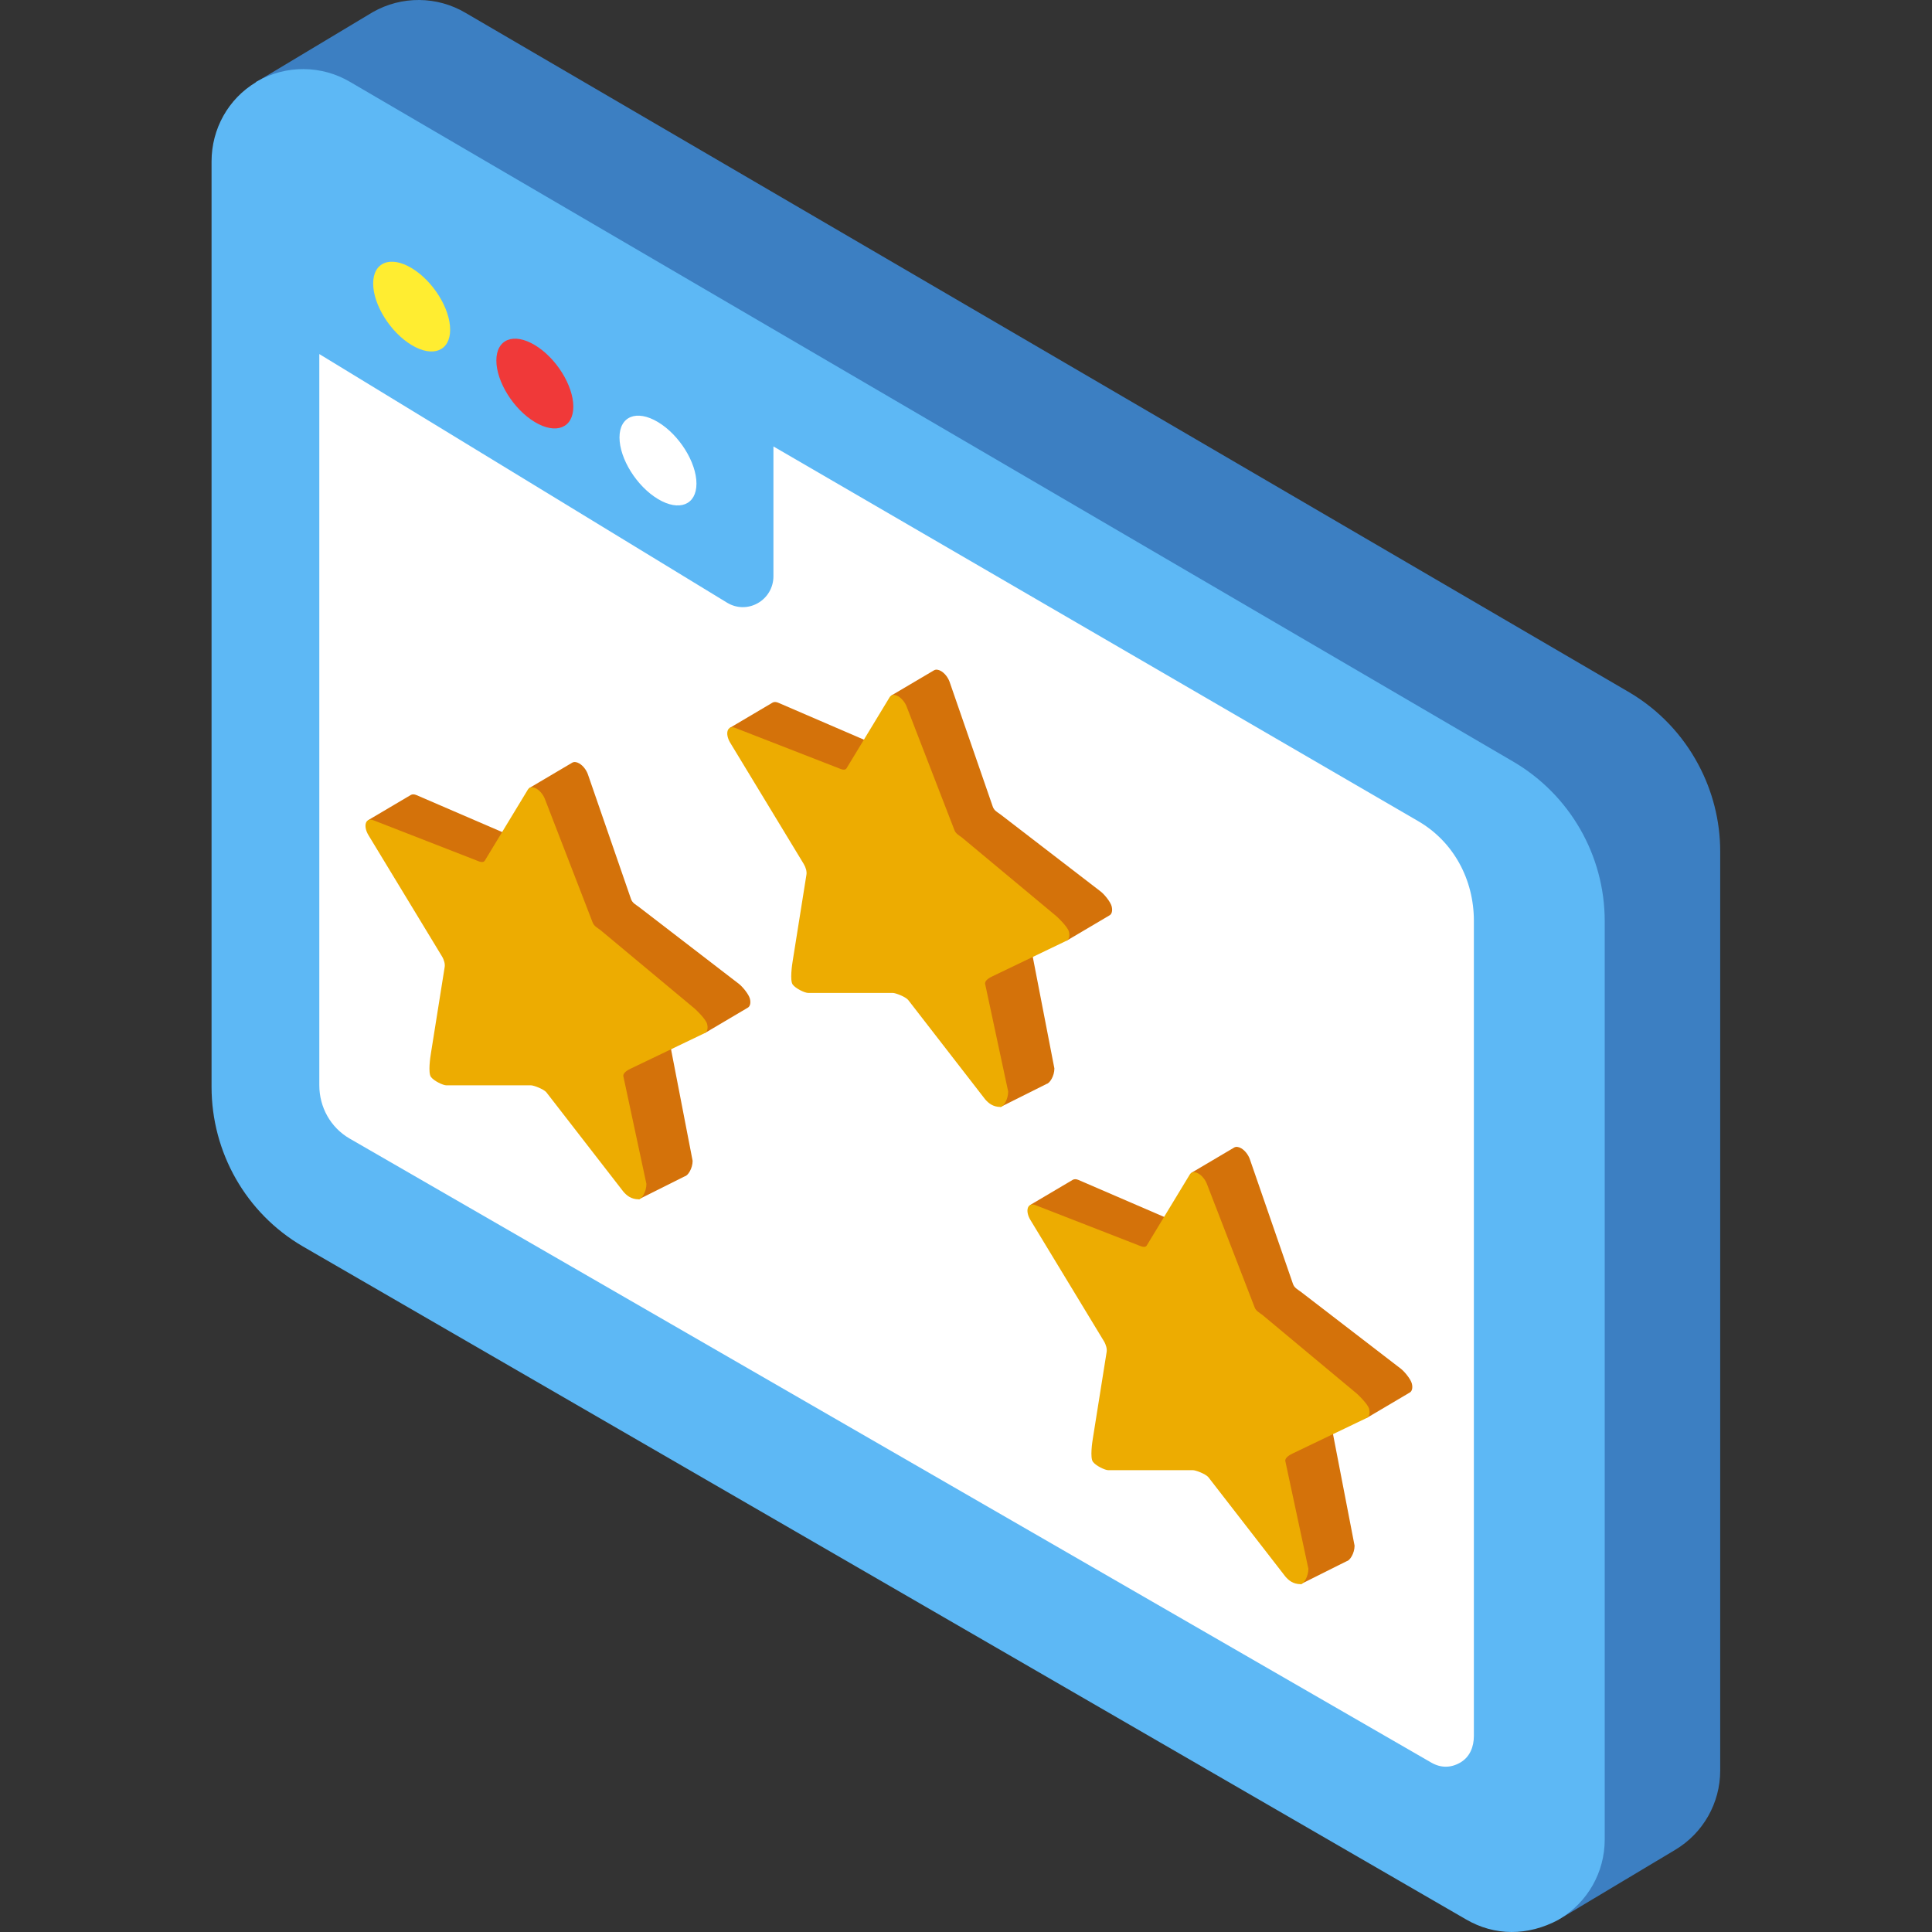 <svg width="80" height="80" viewBox="0 0 80 80" fill="none" xmlns="http://www.w3.org/2000/svg">
<rect x="0" y="0" width="80" height="80" fill="#333333" stroke="none"/>
<g clip-path="url(#clip0_387_732)">
<path d="M70.322 31.652C69.673 30.436 68.698 29.397 67.472 28.672L19.277 0.532C18.095 -0.167 16.629 -0.178 15.436 0.502C15.413 0.516 15.39 0.529 15.368 0.543L10.603 3.402L64.588 79.457L69.368 76.597C70.522 75.907 71.23 74.662 71.23 73.315V35.257C71.23 33.977 70.906 32.743 70.322 31.652Z" fill="#3C7FC2"/>
<path d="M14.498 3.393C13.315 2.694 11.847 2.683 10.655 3.364L10.651 3.365C10.63 3.377 10.609 3.389 10.589 3.401L10.604 3.402C9.451 4.092 8.76 5.338 8.76 6.685V45.002C8.76 47.72 10.185 50.234 12.531 51.606L60.703 79.477C61.886 80.168 63.261 80.175 64.536 79.493V79.492C64.536 79.484 64.559 79.477 64.572 79.469L64.588 79.457C65.741 78.768 66.448 77.523 66.448 76.175V38.142C66.448 35.423 65.005 32.909 62.659 31.537L14.498 3.393Z" fill="#5DB8F5"/>
<path d="M32.026 18.486V23.866C32.026 24.327 31.777 24.752 31.376 24.977C30.974 25.203 30.499 25.195 30.105 24.955L13.222 14.661V44.938C13.222 45.845 13.686 46.684 14.47 47.141L59.261 72.982C59.656 73.212 60.068 73.213 60.464 72.986C60.86 72.758 61.03 72.337 61.03 71.88V38.126C61.03 36.426 60.194 34.854 58.723 34.001L32.026 18.486Z" fill="white"/>
<path d="M58.461 57.288C58.414 57.104 58.151 56.785 58.002 56.673L53.859 53.486C53.73 53.39 53.598 53.329 53.54 53.167L51.753 47.999C51.687 47.812 51.548 47.638 51.398 47.549C51.285 47.483 51.18 47.473 51.106 47.516L49.336 48.562L49.6 49.904L49.16 50.615C49.103 50.707 48.991 50.73 48.862 50.674L44.654 48.858C44.563 48.819 44.481 48.819 44.419 48.855L42.649 49.901L45.074 52.583L46.592 53.341C46.592 53.341 46.65 53.313 46.741 53.265L47.48 54.483C47.573 54.637 47.616 54.805 47.594 54.931L46.875 59.062C46.849 59.208 46.911 59.407 47.033 59.576C47.155 59.743 47.316 59.852 47.45 59.855L51.214 59.922C51.33 59.924 51.467 60.005 51.582 60.139L52.159 60.809L51.904 60.93L53.859 65.597L55.772 64.641C55.893 64.617 56.09 64.322 56.09 64.003L55.203 59.415C55.18 59.262 55.223 59.145 55.316 59.101L56.454 58.566L56.591 58.716L58.361 57.67C58.469 57.619 58.508 57.471 58.461 57.288Z" fill="#D4720A"/>
<path d="M49.272 48.625C49.288 48.598 49.31 48.577 49.336 48.562C49.409 48.518 49.514 48.529 49.627 48.595C49.778 48.684 49.916 48.858 49.983 49.044L51.947 54.123C52.004 54.284 52.136 54.346 52.266 54.442L56.09 57.63C56.239 57.741 56.644 58.15 56.691 58.334C56.737 58.517 56.698 58.665 56.591 58.716L53.54 60.179C53.447 60.223 53.2 60.346 53.222 60.498L54.178 64.96C54.178 65.278 53.984 65.597 53.859 65.597C53.54 65.597 53.355 65.434 53.222 65.278L50.034 61.165C49.919 61.031 49.513 60.877 49.397 60.877H45.891C45.757 60.877 45.375 60.696 45.254 60.528C45.131 60.359 45.228 59.703 45.254 59.556L45.823 55.985C45.845 55.859 45.802 55.687 45.709 55.533L42.664 50.511C42.556 50.334 42.517 50.139 42.564 50.01C42.582 49.961 42.611 49.924 42.649 49.902C42.71 49.866 42.792 49.865 42.883 49.905L47.166 51.574C47.295 51.63 47.426 51.666 47.484 51.574L49.272 48.625Z" fill="#EDAC01"/>
<path d="M31.051 41.352C31.004 41.168 30.741 40.849 30.592 40.737L26.449 37.55C26.32 37.454 26.188 37.392 26.13 37.231L24.343 32.062C24.276 31.876 24.139 31.702 23.988 31.613C23.875 31.547 23.77 31.537 23.696 31.58L21.926 32.626L22.191 33.969L21.75 34.678C21.692 34.771 21.581 34.794 21.452 34.738L17.244 32.923C17.152 32.883 17.07 32.883 17.009 32.919L15.239 33.965L17.663 36.647L19.181 37.406C19.181 37.406 19.239 37.377 19.331 37.33L20.069 38.548C20.163 38.701 20.206 38.869 20.183 38.995L19.464 43.126C19.439 43.273 19.5 43.471 19.622 43.64C19.744 43.808 19.906 43.916 20.04 43.919L23.803 43.987C23.919 43.989 24.057 44.069 24.172 44.204L24.749 44.873L24.494 44.994L26.449 49.661L28.362 48.705C28.483 48.681 28.68 48.386 28.68 48.068L27.792 43.478C27.77 43.326 27.813 43.209 27.906 43.165L29.044 42.631L29.18 42.781L30.951 41.734C31.059 41.683 31.098 41.535 31.051 41.352Z" fill="#D4720A"/>
<path d="M21.861 32.69C21.878 32.662 21.899 32.641 21.925 32.626C21.999 32.582 22.105 32.593 22.217 32.659C22.367 32.748 22.506 32.922 22.572 33.108L24.536 38.187C24.594 38.348 24.726 38.41 24.855 38.506L28.68 41.694C28.829 41.805 29.233 42.214 29.28 42.398C29.326 42.581 29.288 42.729 29.179 42.78L26.13 44.243C26.036 44.287 25.789 44.41 25.811 44.562L26.767 49.024C26.767 49.342 26.573 49.661 26.449 49.661C26.13 49.661 25.945 49.498 25.811 49.342L22.623 45.229C22.508 45.095 22.101 44.941 21.987 44.941H18.48C18.347 44.941 17.965 44.76 17.843 44.592C17.721 44.423 17.817 43.767 17.843 43.62L18.412 40.049C18.435 39.922 18.392 39.751 18.298 39.596L15.253 34.576C15.146 34.398 15.107 34.203 15.153 34.074C15.171 34.024 15.2 33.988 15.239 33.966C15.299 33.929 15.381 33.929 15.473 33.969L19.755 35.638C19.884 35.694 20.016 35.731 20.074 35.638L21.861 32.69Z" fill="#EDAC01"/>
<path d="M46.031 37.528C45.984 37.343 45.722 37.024 45.572 36.912L41.429 33.725C41.299 33.629 41.168 33.568 41.11 33.406L39.322 28.238C39.256 28.051 39.119 27.877 38.968 27.788C38.856 27.722 38.75 27.712 38.676 27.756L36.906 28.801L37.171 30.144L36.73 30.853C36.673 30.947 36.561 30.969 36.432 30.913L32.224 29.098C32.132 29.059 32.05 29.059 31.99 29.094L30.219 30.141L32.644 32.823L34.161 33.581C34.161 33.581 34.219 33.552 34.311 33.505L35.049 34.722C35.142 34.877 35.185 35.045 35.163 35.171L34.445 39.301C34.419 39.448 34.48 39.647 34.602 39.816C34.724 39.983 34.886 40.091 35.02 40.094L38.783 40.162C38.898 40.164 39.037 40.245 39.152 40.38L39.729 41.048L39.473 41.17L41.429 45.837L43.341 44.881C43.463 44.856 43.66 44.562 43.66 44.243L42.771 39.654C42.75 39.502 42.792 39.384 42.885 39.34L44.023 38.806L44.16 38.956L45.931 37.91C46.039 37.859 46.077 37.71 46.031 37.528Z" fill="#D4720A"/>
<path d="M36.841 28.865C36.859 28.838 36.88 28.816 36.905 28.801C36.979 28.757 37.085 28.768 37.197 28.834C37.348 28.923 37.485 29.098 37.552 29.283L39.517 34.363C39.575 34.524 39.706 34.585 39.835 34.682L43.66 37.869C43.809 37.98 44.214 38.39 44.26 38.573C44.307 38.757 44.269 38.905 44.16 38.955L41.111 40.419C41.017 40.462 40.769 40.585 40.791 40.737L41.747 45.199C41.747 45.518 41.553 45.837 41.429 45.837C41.111 45.837 40.925 45.673 40.791 45.518L37.604 41.404C37.489 41.27 37.082 41.115 36.967 41.115H33.461C33.328 41.115 32.946 40.936 32.823 40.767C32.702 40.599 32.798 39.943 32.823 39.796L33.392 36.224C33.415 36.097 33.372 35.926 33.279 35.772L30.234 30.751C30.126 30.573 30.087 30.378 30.133 30.25C30.151 30.2 30.181 30.163 30.219 30.141C30.279 30.105 30.361 30.105 30.453 30.144L34.736 31.813C34.865 31.869 34.996 31.906 35.054 31.813L36.841 28.865Z" fill="#EDAC01"/>
<path d="M28.839 20.026C28.839 20.906 28.125 21.192 27.245 20.664C26.365 20.136 25.652 18.994 25.652 18.114C25.652 17.234 26.365 16.949 27.245 17.477C28.125 18.004 28.839 19.146 28.839 20.026Z" fill="white"/>
<path d="M23.74 16.839C23.74 17.719 23.026 18.004 22.146 17.476C21.266 16.948 20.553 15.807 20.553 14.927C20.553 14.046 21.266 13.761 22.146 14.289C23.026 14.817 23.74 15.959 23.74 16.839Z" fill="#F03939"/>
<path d="M18.64 13.652C18.64 14.532 17.926 14.817 17.046 14.289C16.166 13.761 15.452 12.62 15.452 11.739C15.452 10.859 16.166 10.574 17.046 11.102C17.926 11.63 18.64 12.772 18.64 13.652Z" fill="#FFED31"/>
</g>
<defs>
<clipPath id="clip0_387_732">
<rect width="80" height="80" fill="white"/>
</clipPath>
</defs>
</svg>
